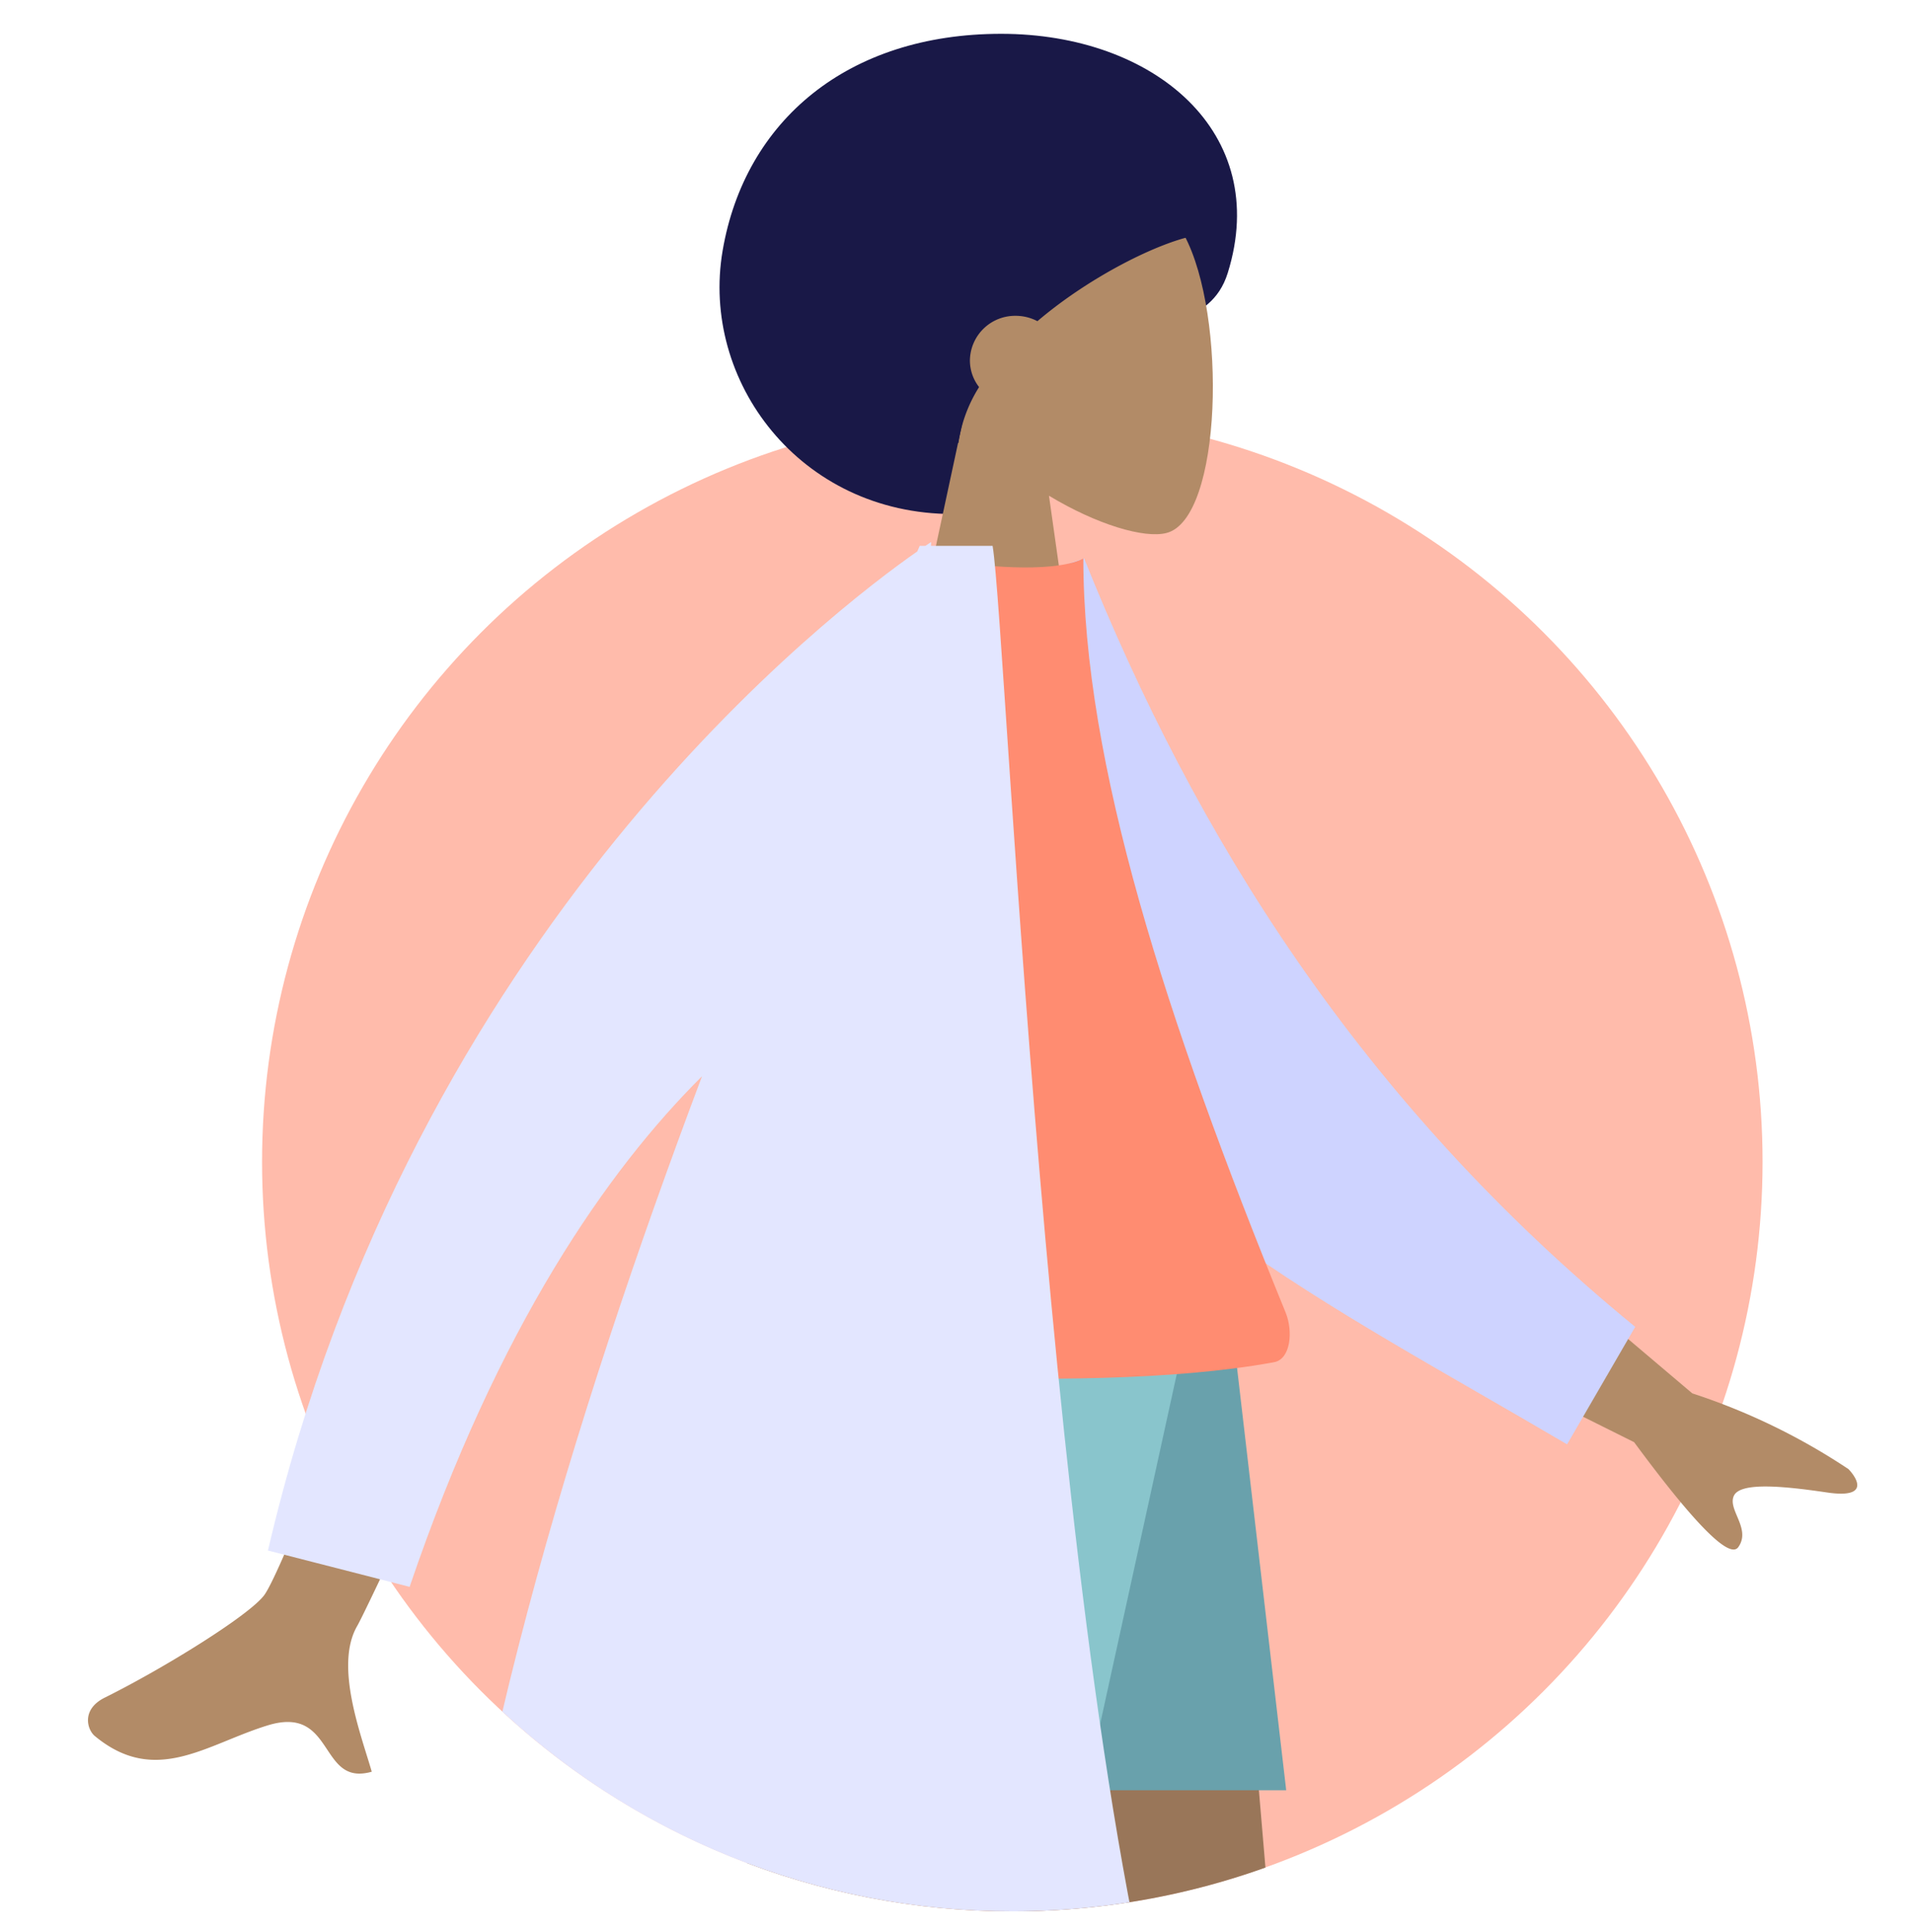 <svg xmlns="http://www.w3.org/2000/svg" xmlns:xlink="http://www.w3.org/1999/xlink" width="203.762" height="205.772" viewBox="0 0 203.762 205.772"><defs><style>.a{fill:none;}.b{fill:#ffbbab;}.c{clip-path:url(#a);}.d{fill:#191847;}.e{fill:#b28b67;}.f{fill:#997659;}.g{fill:#e4e4e4;}.h{fill:#69a1ac;}.i{fill:#89c5cc;}.j{fill:#ced3ff;}.k{fill:#ff8c71;}.l{fill:#e3e6ff;}</style><clipPath id="a"><path class="a" d="M107.827,203.6a79.753,79.753,0,0,0,60.161-27.288c7.712-8.806,27.767,11.58,31.026,0,.714-2.537,10.319-34.315,0-63.34C181.319,63.2,138.7,0,107.827,0,47.692,0-28.261,184.633,10.624,203.6c23.225,11.329,38.46-25.54,41.558-22.537A79.685,79.685,0,0,0,107.827,203.6Z" transform="translate(0.987 0.027)"/></clipPath></defs><g transform="translate(-40.987 -0.027)"><g transform="translate(40)"><ellipse class="b" cx="79.912" cy="79.842" rx="79.912" ry="79.842" transform="translate(28.901 43.945)"/><path class="a" d="M107.827,203.6a79.753,79.753,0,0,0,60.161-27.288c7.712-8.806,27.767,11.58,31.026,0,.714-2.537,10.319-34.315,0-63.34C181.319,63.2,138.7,0,107.827,0,47.692,0-28.261,184.633,10.624,203.6c23.225,11.329,38.46-25.54,41.558-22.537A79.685,79.685,0,0,0,107.827,203.6Z" transform="translate(0.987 0.027)"/><g class="c"><g transform="translate(-10.659 -6.648)"><g transform="translate(64.879)"><path class="d" d="M24.859,51.152c9.043,0,12.331-10.816,17.469-16.752,3.676-4.247,9.949-2.981,11.806-8.926C58.8,10.523,46.306,0,30,0S2.705,9.229.332,23.1,8.555,51.152,24.859,51.152Z" transform="translate(23.405 10.277)"/><g transform="translate(42.725 24.506)"><path class="e" d="M0,57.707,6.537,27.264C2.892,22.989.424,17.749.836,11.878,2.024-5.04,25.595-1.318,30.179,7.22s4.04,30.2-1.885,31.723c-2.363.609-7.4-.882-12.521-3.968l3.216,22.732Z" transform="translate(0 0)"/></g><path class="d" d="M10.371,34.391h0c-1.05,0-2.743-1.01-4.417-2.635a20.677,20.677,0,0,1-4.634-6.873,16.445,16.445,0,0,1-1.05-9.358A19.886,19.886,0,0,1,6.315,5.037a17.84,17.84,0,0,1,5.867-3.892A16.369,16.369,0,0,1,18.26,0,23.277,23.277,0,0,1,30.925,4.219c3.245,2.216,5.623,4.96,5.783,6.674a1.221,1.221,0,0,1-1.145,1.413c-3.832.719-11.155,4.324-16.776,9.114a4.982,4.982,0,0,0-2.32-.572,4.814,4.814,0,0,0-4.871,4.743,4.622,4.622,0,0,0,.976,2.849,15.187,15.187,0,0,0-2.2,5.95Z" transform="translate(38.481 19.468)"/></g><g transform="translate(0 147.826)"><path class="f" d="M0,0,29.774,97.252,44.2,179.959H55.506L40.265,0Z" transform="translate(101.275 0)"/><path class="e" d="M22.133,0c2.022,53.4-.358,80.94-.81,85.791S14.673,122.1,0,181.588l12.05-4.135c23.189-54.56,31.091-82.916,33.75-90.081S55.524,51.084,66.991,0Z" transform="translate(68.49)"/><g transform="translate(66.462 157.312)"><path class="g" d="M3.539,4.048A1.583,1.583,0,0,0,1.51,5.114L0,10.43A50.741,50.741,0,0,0,.713,16.67H45.339s1.739-5.746-2.008-6.2S37.1,9.639,37.1,9.639L16.362.4a.791.791,0,0,0-1.054.421L13.975,4.053S10.506,5.67,8.337,5.67Z" transform="translate(0.791 14.95)"/></g><g transform="translate(140.835 157.312)"><path class="g" d="M3.539,4.048A1.583,1.583,0,0,0,1.51,5.114L0,10.43A50.741,50.741,0,0,0,.713,16.67H45.339s1.739-5.746-2.008-6.2S37.1,9.639,37.1,9.639L16.362.4a.791.791,0,0,0-1.054.421L13.975,4.053S10.506,5.67,8.337,5.67Z" transform="translate(0.791 14.95)"/></g><path class="h" d="M0,0,12.659,49.549H51.326L45.561,0Z" transform="translate(97.319)"/><path class="i" d="M3.935,0C-2.313,18.712,1.561,49.549,1.561,49.549H41.019L51.869,0Z" transform="translate(86.263 0)"/></g><g transform="translate(21.018 64.412)"><path class="e" d="M25.353,66.739c-1.176-1.759-2.493-3.519-6.175-2.4-6.555,2-11.964,6.521-18.456,1.14-.8-.662-1.47-2.825,1.066-4.085,6.32-3.14,15.6-8.886,17.043-11C21.782,46.062,38.851,0,38.851,0L52.865,2.033S30.3,50.946,28.671,53.769c-2.445,4.235.43,11.61,1.554,15.515a4.755,4.755,0,0,1-1.314.205C27.1,69.489,26.271,68.114,25.353,66.739ZM164.684,34.182,140.475,22.112,147,8.755l23.883,20.23a67.962,67.962,0,0,1,16.634,8.067c1.013,1.062,2.181,3.148-2.283,2.489s-9.189-1.15-9.915.336,1.861,3.505.465,5.482a.586.586,0,0,1-.506.258Q173.124,45.617,164.684,34.182Z" transform="translate(0 61.703)"/><path class="j" d="M0,3.614,8.4,0C22.7,28.26,42.676,55.066,74.01,76.444l-6.14,13.1C40.849,76.664,15.5,67.043,3.639,45.212-.34,37.886.526,12.745,0,3.614Z" transform="matrix(0.996, 0.087, -0.087, 0.996, 97.737, 1.025)"/><path class="k" d="M0,85.611s37.311,3.953,58.736,0c1.77-.326,2.049-3.287,1.228-5.3C47.185,49.029,38.421,21.73,38.421,0,34.9,1.772,26.11.531,26.11.531,10.354,22.925,3.111,48.619,0,85.611Z" transform="translate(67.598 1.756)"/><path class="l" d="M17.876,170.849c1.7-35.481,14.792-77.912,28.356-113.94-10.009,9.949-21.7,26.626-31.144,54.389L0,107.428C15.376,41.232,60.423,7.092,69.165,1L69.42.41h.6c.406-.274.621-.41.621-.41l-.023.41h6.566c1.529,8.984,6.351,130.642,21.238,170.439Z" transform="translate(19.17)"/></g></g></g></g></g></svg>